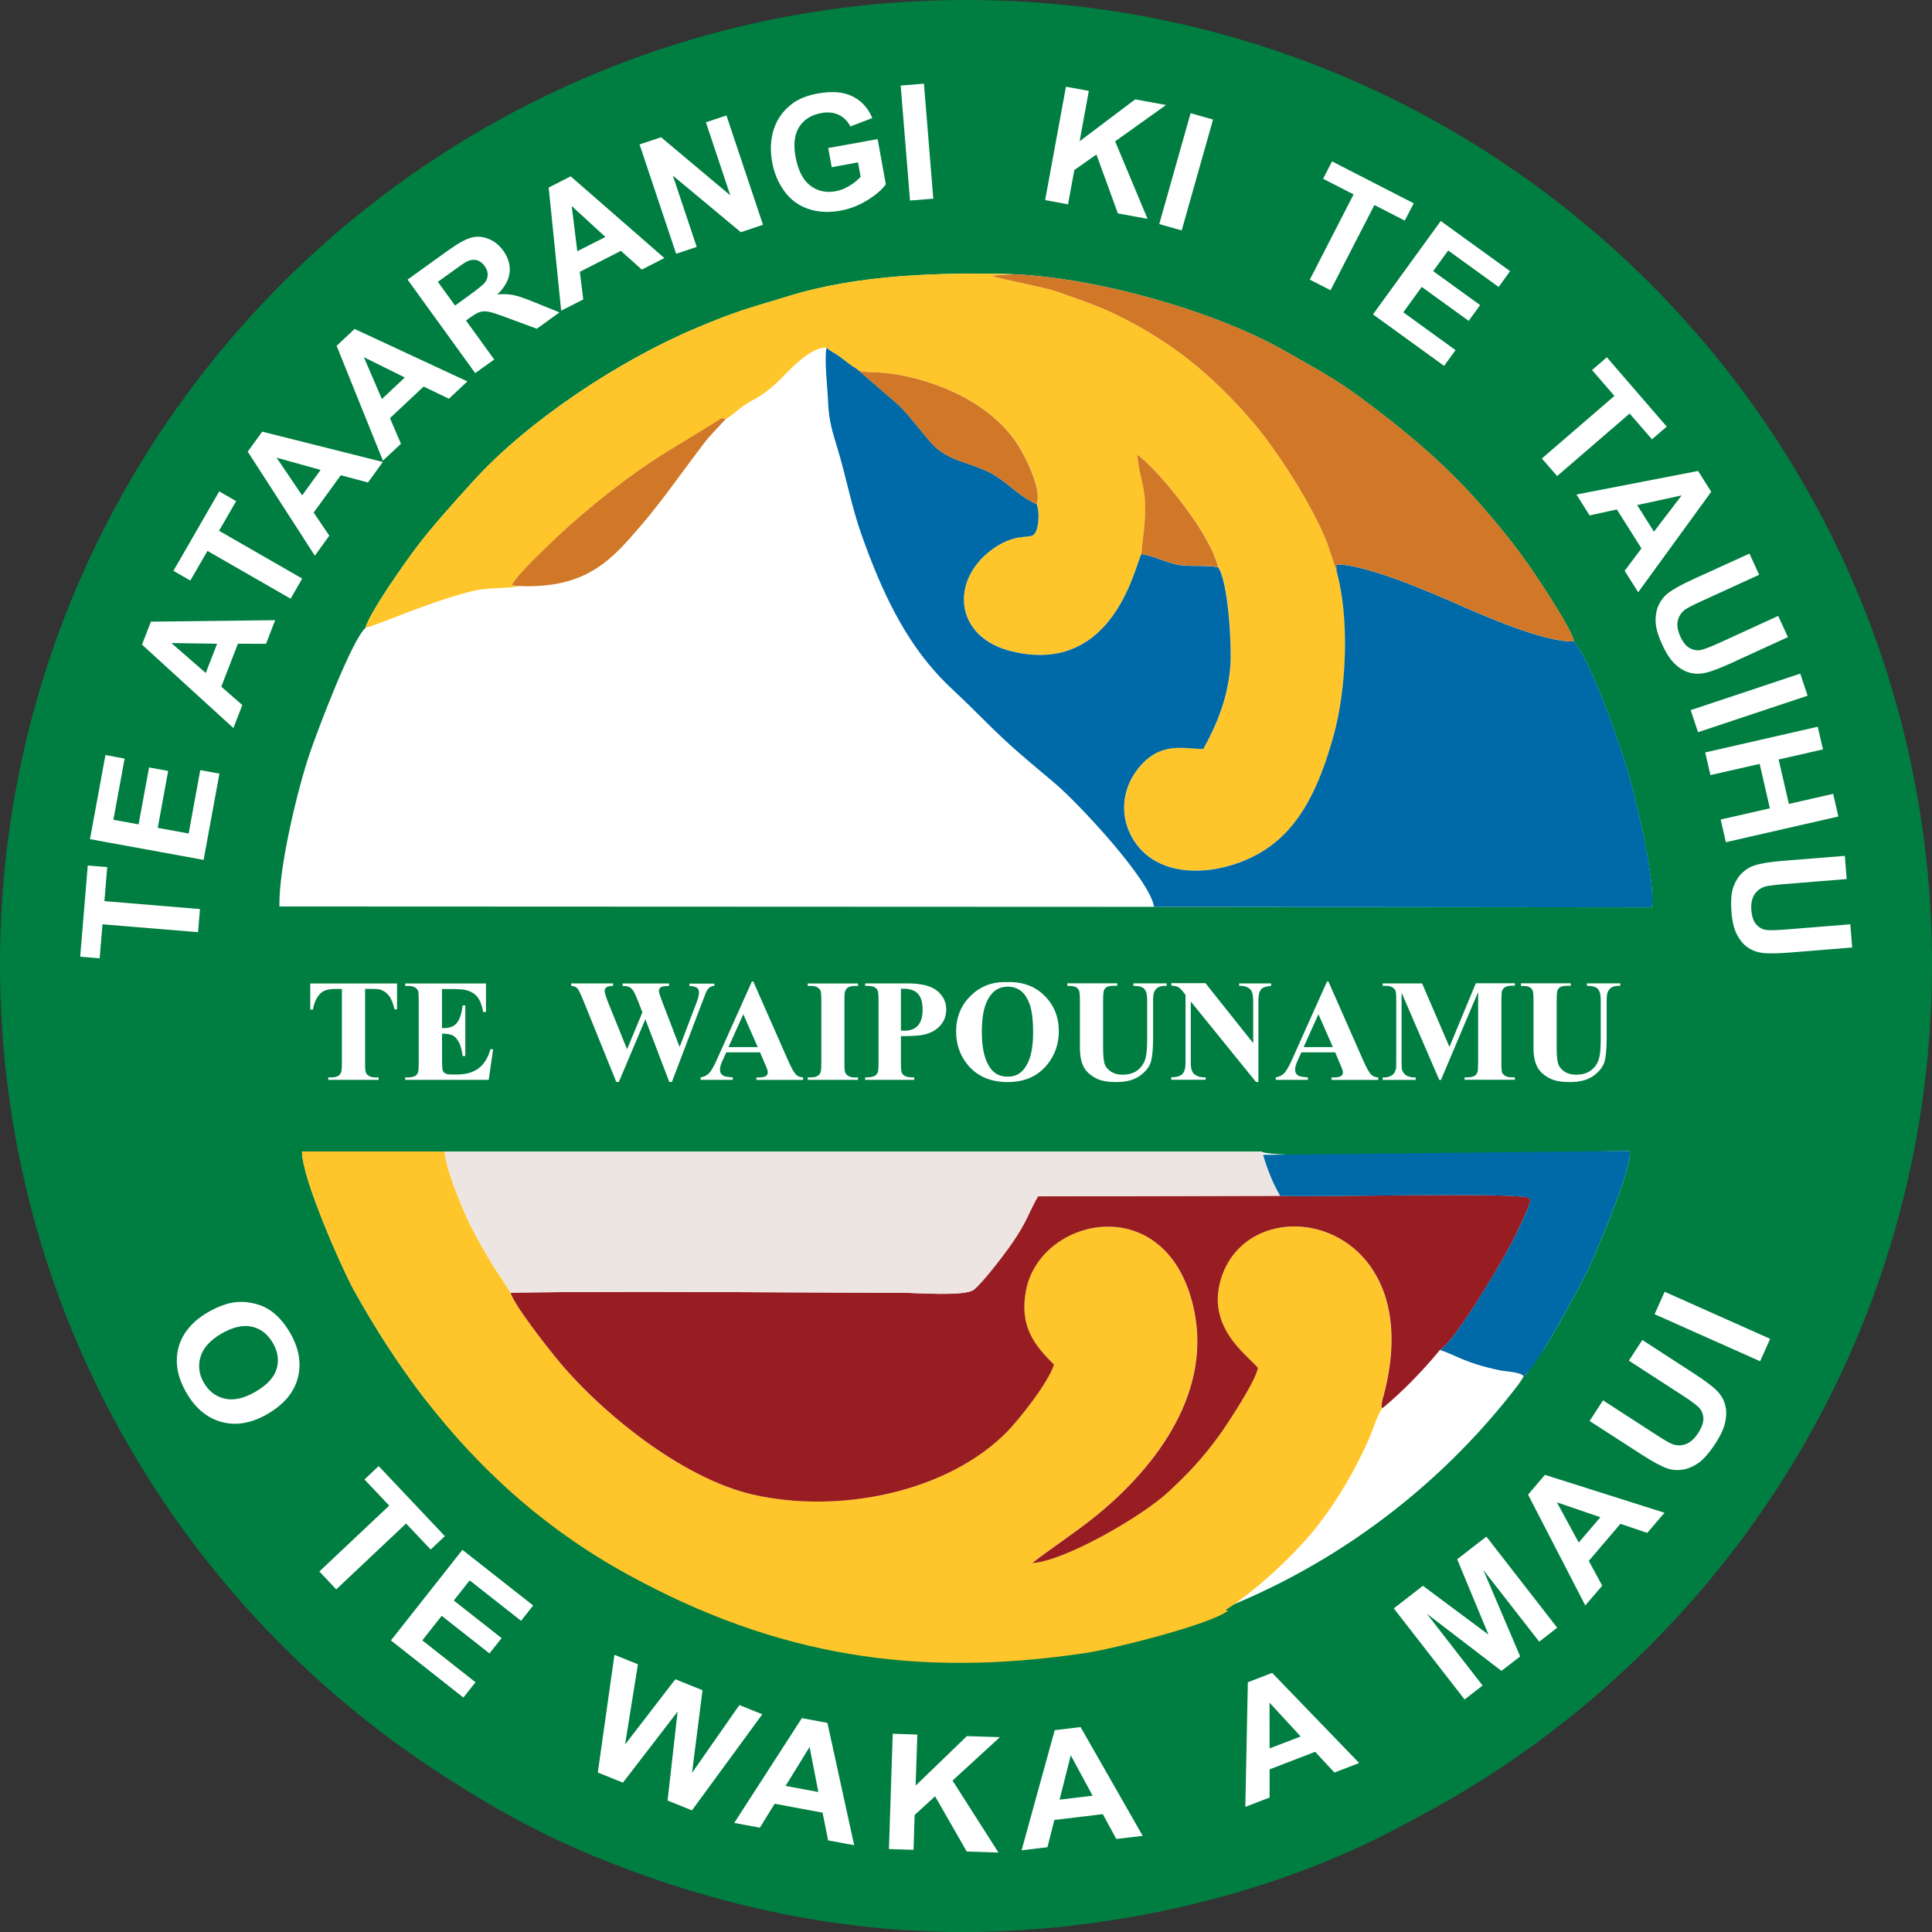 <?xml version="1.0" encoding="utf-8"?>
<!-- Generator: Adobe Illustrator 27.9.2, SVG Export Plug-In . SVG Version: 6.00 Build 0)  -->
<svg version="1.1" id="Layer_1" xmlns="http://www.w3.org/2000/svg" xmlns:xlink="http://www.w3.org/1999/xlink" x="0px" y="0px"
	 viewBox="0 0 260 260" style="enable-background:new 0 0 260 260;" xml:space="preserve">
<rect x="0" y="0" width="260" height="260" fill="#333333" stroke="none"/>
<style type="text/css">
	
		.st0{clip-path:url(#SVGID_00000067193805579013103500000000648911983486106269_);fill-rule:evenodd;clip-rule:evenodd;fill:#FFFFFF;}
	
		.st1{clip-path:url(#SVGID_00000067193805579013103500000000648911983486106269_);fill-rule:evenodd;clip-rule:evenodd;fill:#007E41;}
	
		.st2{clip-path:url(#SVGID_00000067193805579013103500000000648911983486106269_);fill-rule:evenodd;clip-rule:evenodd;fill:#FFC62B;}
	
		.st3{clip-path:url(#SVGID_00000067193805579013103500000000648911983486106269_);fill-rule:evenodd;clip-rule:evenodd;fill:#0069A7;}
	
		.st4{clip-path:url(#SVGID_00000067193805579013103500000000648911983486106269_);fill-rule:evenodd;clip-rule:evenodd;fill:#981D22;}
	
		.st5{clip-path:url(#SVGID_00000067193805579013103500000000648911983486106269_);fill-rule:evenodd;clip-rule:evenodd;fill:#EDE5E1;}
	
		.st6{clip-path:url(#SVGID_00000067193805579013103500000000648911983486106269_);fill-rule:evenodd;clip-rule:evenodd;fill:#D07728;}
	.st7{clip-path:url(#SVGID_00000067193805579013103500000000648911983486106269_);fill:#FFFFFF;}
</style>
<g>
	<defs>
		<rect id="SVGID_1_" width="260" height="260"/>
	</defs>
	<clipPath id="SVGID_00000170245095063751088090000002178742377933303218_">
		<use xlink:href="#SVGID_1_"  style="overflow:visible;"/>
	</clipPath>
	
		<path style="clip-path:url(#SVGID_00000170245095063751088090000002178742377933303218_);fill-rule:evenodd;clip-rule:evenodd;fill:#FFFFFF;" d="
		M257.65,129.8c0,70.39-57.15,127.45-127.65,127.45c-70.5,0-127.65-57.06-127.65-127.45S59.5,2.35,130,2.35
		C200.5,2.35,257.65,59.41,257.65,129.8"/>
	
		<path style="clip-path:url(#SVGID_00000170245095063751088090000002178742377933303218_);fill-rule:evenodd;clip-rule:evenodd;fill:#007E41;" d="
		M49.21,84.47c0.42-1.89,5.29-8.75,6.66-10.58c2.27-3.03,5.08-6.11,7.77-9.09c7.44-8.22,19.79-16.34,30.12-20.68
		c5.72-2.4,6.85-2.57,12.5-4.31c9.11-2.79,19.8-3.19,30.17-2.9c11.25,0.48,27.22,5.01,36.56,10.37c3.32,1.9,6.44,3.55,9.62,5.88
		c6.2,4.54,11.81,9.24,16.55,14.65c2.31,2.64,4.74,5.57,6.94,8.78c0.87,1.28,5.56,8.28,5.71,9.72c2.26,2.83,5.55,12.12,6.89,16.27
		c1.09,3.4,4.2,15.92,3.57,19.53l-66.98-0.07l-117.69-0.05c-0.09-5.39,2.49-15.9,4.06-20.54C42.72,98.35,47.31,86.14,49.21,84.47
		 M130,0c71.8,0,130,58.11,130,129.8c0,49.82-28.12,93.08-69.37,114.84c-1.16,0.63-2.34,1.26-3.54,1.88
		c-14.19,7.35-32.2,12.3-51.01,13.31c-20.28,1.09-38.81-3.07-54.96-9.55c-7.18-2.88-13.85-6.42-20.01-10.4
		C24.41,216.94,0,176.22,0,129.8C0,58.11,58.2,0,130,0 M205.04,185.23c-0.15,0.28-0.4,0.67-0.72,1.12
		c-17.07,22.34-44.01,36.75-74.32,36.75c-29.51,0-55.83-13.67-72.95-35.01c-3.49-4.55-6.62-9.42-9.46-14.54
		c-1.52-2.74-7-15.09-6.93-18.57l19.2,0l109.92-0.01c0.7,1.2,44.59-0.03,49.53-0.09c0.55,2-4.93,14.64-5.82,16.42
		c-0.87,1.74-3.32,6.36-5.46,9.85c-0.83,1.25-1.69,2.48-2.57,3.69C205.3,185,205.17,185.13,205.04,185.23"/>
	
		<path style="clip-path:url(#SVGID_00000170245095063751088090000002178742377933303218_);fill-rule:evenodd;clip-rule:evenodd;fill:#FFC62B;" d="
		M165.26,216.76l-0.32-0.11c1.04-0.61,2.7-1.9,3.57-2.59c3.08-2.44,6.83-6.13,9.02-9.01c2.58-3.38,4.81-7.15,6.68-11.36
		c0.53-1.2,1.11-3.21,1.8-4.17c-0.07-0.11-0.22-0.01-0.06-0.87c0.07-0.4,0.14-0.54,0.24-0.92c6.24-23.62-17.24-28.36-21.71-16.21
		c-2.54,6.93,3.37,10.83,4.77,12.56c-0.22,1.69-4.22,7.76-5.25,9.17c-2.34,3.19-4,4.91-6.7,7.45c-3.57,3.36-14.14,9.44-18.42,9.65
		c2.72-2.09,5.48-3.89,8.05-5.92c7.85-6.2,16.17-16.36,13.76-28.04c-3.4-16.44-20.6-12.77-22.61-2.85
		c-0.98,4.84,1.05,7.45,3.74,10.08c-0.75,2.47-4.77,7.46-6.21,8.94c-7.97,8.23-22.7,11.24-34.37,8.55
		c-9.53-2.19-20.51-11.08-26.46-18.42c-1.15-1.41-5.64-7.08-6.09-8.74c-0.78-1.38-1.85-2.75-2.76-4.32
		c-0.86-1.49-1.7-2.92-2.45-4.38c-0.98-1.9-3.46-7.72-3.64-10.29l-19.2,0c-0.07,3.49,5.41,15.83,6.93,18.57
		c8.78,15.83,20.31,29.25,36.85,38.33c20.05,11.01,38.88,13.99,61.62,10.6C149.61,221.95,162.93,218.62,165.26,216.76"/>
	
		<path style="clip-path:url(#SVGID_00000170245095063751088090000002178742377933303218_);fill-rule:evenodd;clip-rule:evenodd;fill:#FFC62B;" d="
		M49.21,84.47c1.51-0.28,8.87-3.63,14.64-4.99c1.85-0.43,5.01-0.28,5.97-0.61l-0.92-0.09c0.44-1.2,5.13-5.59,6.17-6.58
		c3.95-3.75,9.89-8.45,14.62-11.34l6.94-4.25c0.38-0.23,0.26-0.35,0.95-0.28c0.02,0,0.09,0.02,0.13,0.04c1-0.54,1.9-1.61,3.34-2.38
		c1.47-0.78,2.3-1.41,3.35-2.35c1.21-1.08,4.45-5.04,6.84-4.84c0.4,0.39,1.39,0.89,1.92,1.31c0.8,0.62,1.33,1.1,2.16,1.55
		c0.67,0.61,2.24,0.29,4.54,0.61c6.45,0.9,13.69,4.14,17.2,9.69c0.89,1.4,3.24,5.91,2.46,7.88c0.42,1,0.33,3.61-0.45,4.15
		c-0.73,0.51-2.59-0.27-5.68,2.05c-5.58,4.18-4.9,11.75,2.79,13.61c13.99,3.39,16.72-12.22,17.45-13.09
		c0.15-2.31,0.58-4.14,0.48-6.99c-0.09-2.41-0.97-4.4-1.02-6.38c3.08,2.32,9.86,10.75,10.85,15.13c1.36,1.87,1.86,10.44,1.66,13.23
		c-0.32,4.43-1.89,8.06-3.63,11.22c-2.38,0.08-5.8-1.22-8.86,2.74c-2.14,2.77-2.48,6.52-0.48,9.62c3.7,5.76,12.53,4.6,17.76,1.14
		c4.8-3.18,7.26-8.68,9.1-15.28c1.75-6.27,2.16-15.82,0.41-22.11l-1.32-3.9c-2.14-5.28-6.74-12.47-10.32-16.59
		c-5.34-6.13-10.74-10.55-18.35-14.21c-2.35-1.13-5.2-2.06-7.72-2.97c-1.54-0.55-8.22-1.79-8.78-2.12l3.04-0.19
		c-10.37-0.29-21.06,0.11-30.17,2.9c-5.66,1.73-6.78,1.9-12.5,4.31C83.44,48.46,71.08,56.58,63.64,64.8
		c-2.7,2.98-5.5,6.06-7.77,9.09C54.5,75.72,49.63,82.58,49.21,84.47"/>
	
		<path style="clip-path:url(#SVGID_00000170245095063751088090000002178742377933303218_);fill-rule:evenodd;clip-rule:evenodd;fill:#0069A7;" d="
		M155.3,122.04l66.98,0.07c0.63-3.61-2.47-16.13-3.57-19.53c-1.33-4.14-4.62-13.44-6.89-16.27c-3.96,0.21-12.72-3.7-15.96-5.13
		c-3.04-1.34-12.45-5.41-16.05-5.19l0.07,0.9c1.75,6.29,1.34,15.84-0.41,22.11c-1.84,6.6-4.3,12.09-9.1,15.28
		c-5.23,3.47-14.06,4.62-17.76-1.14c-2-3.11-1.67-6.85,0.48-9.62c3.06-3.96,6.48-2.65,8.86-2.74c1.74-3.17,3.31-6.79,3.63-11.22
		c0.2-2.79-0.3-11.36-1.66-13.23c-1.87-0.34-4.13,0.01-5.78-0.4c-1.28-0.32-3.55-1.31-4.52-1.36c-0.73,0.87-3.47,16.48-17.45,13.09
		c-7.69-1.86-8.36-9.43-2.79-13.62c3.09-2.31,4.95-1.54,5.68-2.05c0.78-0.54,0.87-3.15,0.45-4.15c-2.32-0.94-4.16-3.21-6.47-4.33
		c-2.67-1.28-4.99-1.43-7.13-3.31c-1.12-0.99-3.3-4.09-5-5.72l-5.6-4.83c-0.82-0.46-1.35-0.93-2.16-1.55
		c-0.53-0.41-1.52-0.91-1.92-1.31c-0.32,1.68,0.13,5.28,0.21,7.28c0.1,2.53,0.56,3.96,1.24,6.18c1.14,3.76,1.95,8.02,3.23,11.62
		c2.78,7.86,5.84,14.2,10.64,19.29c1.24,1.32,2.53,2.43,3.82,3.71c5.39,5.36,5.65,5.54,11.69,10.63
		C145.11,108.09,154.81,118.44,155.3,122.04"/>
	
		<path style="clip-path:url(#SVGID_00000170245095063751088090000002178742377933303218_);fill-rule:evenodd;clip-rule:evenodd;fill:#981D22;" d="
		M68.71,173.96c0.45,1.66,4.94,7.33,6.09,8.74c5.95,7.33,16.94,16.22,26.46,18.42c11.67,2.69,26.4-0.32,34.37-8.55
		c1.44-1.48,5.46-6.47,6.21-8.94c-2.69-2.64-4.72-5.24-3.74-10.09c2.01-9.92,19.21-13.59,22.61,2.85
		c2.41,11.68-5.9,21.84-13.76,28.04c-2.57,2.03-5.33,3.83-8.05,5.92c4.28-0.21,14.85-6.29,18.42-9.65c2.7-2.54,4.35-4.26,6.7-7.45
		c1.03-1.4,5.04-7.48,5.26-9.17c-1.4-1.73-7.32-5.63-4.77-12.56c4.47-12.16,27.94-7.41,21.71,16.21c-0.1,0.39-0.17,0.53-0.24,0.92
		c-0.15,0.86-0.01,0.76,0.06,0.87c2.76-2.28,5.57-5.2,7.74-7.85c1.94-1.05,8.18-11.49,9.89-14.84c0.28-0.55,2.23-4.55,2.26-5.2
		l-0.05-0.34c-0.02-0.94-29.41-0.13-33.59-0.37L139.71,161c-0.45,0.62-1.43,2.83-1.85,3.61c-0.6,1.12-1.32,2.22-2.03,3.22
		c-1,1.4-3.54,4.71-4.75,5.72c-1.16,0.97-7.85,0.42-9.98,0.42C103.74,173.96,85.94,173.72,68.71,173.96"/>
	
		<path style="clip-path:url(#SVGID_00000170245095063751088090000002178742377933303218_);fill-rule:evenodd;clip-rule:evenodd;fill:#EDE5E1;" d="
		M68.71,173.96c17.23-0.24,35.03,0,52.38,0c2.13,0,8.82,0.54,9.98-0.42c1.21-1.01,3.75-4.32,4.75-5.72c0.71-1,1.43-2.1,2.03-3.22
		c0.42-0.78,1.41-2.99,1.85-3.61l32.57-0.06c-1-1.75-1.64-3.3-2.3-5.52c-0.14-0.42,0-0.11-0.2-0.45l-109.92,0.01
		c0.18,2.57,2.66,8.39,3.64,10.29c0.76,1.46,1.59,2.89,2.45,4.38C66.86,171.21,67.93,172.58,68.71,173.96"/>
	
		<path style="clip-path:url(#SVGID_00000170245095063751088090000002178742377933303218_);fill-rule:evenodd;clip-rule:evenodd;fill:#D07728;" d="
		M179.89,76.89l-0.07-0.9c3.59-0.22,13.01,3.85,16.05,5.19c3.24,1.43,12,5.34,15.96,5.13c-0.15-1.44-4.84-8.44-5.71-9.72
		c-2.2-3.22-4.63-6.14-6.94-8.78c-4.74-5.41-10.34-10.11-16.55-14.65c-3.18-2.33-6.3-3.97-9.62-5.88
		c-9.34-5.36-25.32-9.89-36.56-10.37l-3.04,0.19c0.57,0.32,7.25,1.57,8.78,2.12c2.52,0.9,5.37,1.84,7.72,2.97
		c7.61,3.66,13.01,8.08,18.35,14.21c3.58,4.11,8.18,11.31,10.32,16.59L179.89,76.89z"/>
	
		<path style="clip-path:url(#SVGID_00000170245095063751088090000002178742377933303218_);fill-rule:evenodd;clip-rule:evenodd;fill:#0069A7;" d="
		M169.98,155.41c0.66,2.22,1.3,3.77,2.3,5.52c4.18,0.24,33.57-0.57,33.59,0.37l0.05,0.34c-0.03,0.66-1.98,4.65-2.26,5.2
		c-1.72,3.34-7.95,13.78-9.89,14.84c1.92,0.54,3.19,1.74,8.28,2.77c0.55,0.11,2.75,0.21,3,0.78c1.91-1.53,7.08-11.22,8.44-13.93
		c0.89-1.78,6.37-14.41,5.82-16.42L169.98,155.41z"/>
	
		<path style="clip-path:url(#SVGID_00000170245095063751088090000002178742377933303218_);fill-rule:evenodd;clip-rule:evenodd;fill:#D07728;" d="
		M69.81,78.86c9.35,0.43,12.73-3.81,16.68-8.41c2.47-2.87,5.63-7.37,8.2-10.73c1.06-1.39,1.86-2.06,2.99-3.36
		c-0.04-0.02-0.1-0.04-0.12-0.04c-0.69-0.07-0.57,0.05-0.95,0.28l-6.94,4.25C84.94,63.74,79,68.45,75.05,72.19
		c-1.04,0.98-5.73,5.38-6.17,6.58L69.81,78.86z"/>
	
		<path style="clip-path:url(#SVGID_00000170245095063751088090000002178742377933303218_);fill-rule:evenodd;clip-rule:evenodd;fill:#D07728;" d="
		M139.5,67.84c0.78-1.97-1.58-6.48-2.46-7.88c-3.51-5.55-10.75-8.79-17.2-9.69c-2.3-0.32-3.88,0-4.54-0.61l5.6,4.83
		c1.7,1.62,3.88,4.73,5,5.72c2.13,1.88,4.46,2.02,7.13,3.31C135.35,64.63,137.19,66.9,139.5,67.84"/>
	
		<path style="clip-path:url(#SVGID_00000170245095063751088090000002178742377933303218_);fill-rule:evenodd;clip-rule:evenodd;fill:#D07728;" d="
		M153.62,74.56c0.97,0.05,3.24,1.04,4.52,1.36c1.66,0.41,3.91,0.05,5.78,0.4c-0.99-4.39-7.76-12.81-10.85-15.13
		c0.05,1.98,0.93,3.97,1.02,6.38C154.2,70.42,153.77,72.25,153.62,74.56"/>
	<polygon style="clip-path:url(#SVGID_00000170245095063751088090000002178742377933303218_);fill:#FFFFFF;" points="26.65,125.45 
		13.79,124.39 13.41,128.97 10.79,128.75 11.81,116.48 14.43,116.69 14.05,121.27 26.91,122.34 	"/>
	<polygon style="clip-path:url(#SVGID_00000170245095063751088090000002178742377933303218_);fill:#FFFFFF;" points="27.4,115.72 
		12.11,112.93 14.19,101.61 16.77,102.09 15.26,110.32 18.65,110.94 20.06,103.28 22.63,103.75 21.23,111.41 25.39,112.17 
		26.95,103.64 29.53,104.11 	"/>
	<path style="clip-path:url(#SVGID_00000170245095063751088090000002178742377933303218_);fill:#FFFFFF;" d="M29.22,86.63
		l-6.15-0.09l4.62,4.03L29.22,86.63z M37.03,83.46l-1.23,3.18l-3.78-0.01l-2.24,5.78l2.83,2.47l-1.2,3.1l-12.3-11.23l1.2-3.09
		L37.03,83.46z"/>
	<polygon style="clip-path:url(#SVGID_00000170245095063751088090000002178742377933303218_);fill:#FFFFFF;" points="39.11,80.57 
		27.92,74.14 25.61,78.13 23.34,76.82 29.5,66.13 31.78,67.44 29.48,71.43 40.67,77.86 	"/>
	<path style="clip-path:url(#SVGID_00000170245095063751088090000002178742377933303218_);fill:#FFFFFF;" d="M43.15,63.24
		l-5.93-1.65l3.44,5.08L43.15,63.24z M51.52,62.17l-2,2.76l-3.66-0.97l-3.65,5.02l2.11,3.11l-1.95,2.69l-9.03-14l1.95-2.69
		L51.52,62.17z"/>
	<path style="clip-path:url(#SVGID_00000170245095063751088090000002178742377933303218_);fill:#FFFFFF;" d="M54.48,50.8l-5.51-2.73
		l2.42,5.63L54.48,50.8z M62.9,51.33l-2.49,2.33l-3.4-1.64l-4.53,4.25l1.48,3.45l-2.43,2.27l-6.23-15.45l2.42-2.27L62.9,51.33z"/>
	<path style="clip-path:url(#SVGID_00000170245095063751088090000002178742377933303218_);fill:#FFFFFF;" d="M61.24,41.12l1.88-1.36
		c1.22-0.88,1.95-1.48,2.18-1.8c0.23-0.32,0.34-0.67,0.33-1.05c-0.01-0.38-0.15-0.75-0.43-1.13c-0.31-0.42-0.67-0.68-1.08-0.78
		c-0.42-0.09-0.85-0.03-1.32,0.2c-0.23,0.12-0.86,0.55-1.89,1.3l-1.99,1.43L61.24,41.12z M63.95,50.21l-9.1-12.58l5.36-3.86
		c1.35-0.97,2.41-1.57,3.18-1.78c0.78-0.22,1.55-0.16,2.34,0.15c0.78,0.31,1.45,0.84,1.99,1.59c0.68,0.94,0.97,1.92,0.86,2.94
		c-0.11,1.02-0.66,2-1.65,2.96c0.78-0.08,1.49-0.05,2.12,0.07c0.64,0.12,1.61,0.46,2.93,1l3.31,1.34l-3.04,2.2l-3.82-1.41
		c-1.36-0.51-2.25-0.8-2.68-0.88c-0.42-0.08-0.8-0.07-1.14,0.03c-0.34,0.1-0.8,0.36-1.38,0.78l-0.52,0.37l3.8,5.25L63.95,50.21z"/>
	<path style="clip-path:url(#SVGID_00000170245095063751088090000002178742377933303218_);fill:#FFFFFF;" d="M81.47,31.89
		l-4.53-4.16l0.75,6.08L81.47,31.89z M89.41,34.73l-3.04,1.55l-2.81-2.52l-5.53,2.82l0.46,3.72l-2.97,1.51l-1.68-16.57l2.96-1.51
		L89.41,34.73z"/>
	<polygon style="clip-path:url(#SVGID_00000170245095063751088090000002178742377933303218_);fill:#FFFFFF;" points="90.99,34.15 
		86.07,19.44 88.96,18.47 98.28,26.29 95,16.46 97.76,15.54 102.68,30.25 99.7,31.25 90.55,23.63 93.76,33.23 	"/>
	<path style="clip-path:url(#SVGID_00000170245095063751088090000002178742377933303218_);fill:#FFFFFF;" d="M111.93,22.5
		l-0.47-2.58l6.65-1.2l1.1,6.08c-0.53,0.74-1.37,1.46-2.51,2.16c-1.14,0.7-2.34,1.16-3.6,1.39c-1.6,0.29-3.05,0.2-4.36-0.25
		c-1.31-0.45-2.38-1.25-3.2-2.39c-0.82-1.14-1.37-2.44-1.63-3.91c-0.29-1.59-0.21-3.06,0.23-4.42c0.44-1.36,1.25-2.48,2.41-3.38
		c0.89-0.68,2.06-1.16,3.52-1.42c1.9-0.34,3.45-0.22,4.66,0.39c1.21,0.6,2.1,1.57,2.66,2.92l-2.96,1.13
		c-0.35-0.71-0.86-1.23-1.54-1.56c-0.67-0.32-1.45-0.41-2.34-0.25c-1.35,0.24-2.35,0.86-2.99,1.86c-0.64,1-0.81,2.34-0.5,4.02
		c0.33,1.81,0.98,3.1,1.95,3.86c0.97,0.76,2.11,1.02,3.42,0.79c0.65-0.12,1.27-0.36,1.88-0.73c0.61-0.37,1.11-0.78,1.51-1.22
		l-0.35-1.94L111.93,22.5z"/>
	
		<rect x="121.8" y="11.33" transform="matrix(0.997 -0.081 0.081 0.997 -1.143 10.084)" style="clip-path:url(#SVGID_00000170245095063751088090000002178742377933303218_);fill:#FFFFFF;" width="3.14" height="15.52"/>
	<polygon style="clip-path:url(#SVGID_00000170245095063751088090000002178742377933303218_);fill:#FFFFFF;" points="140.65,26.93 
		143.45,11.67 146.53,12.23 145.29,19.01 152.77,13.37 156.92,14.13 150.07,19.02 154.43,29.45 150.44,28.72 147.55,20.79 
		144.58,22.88 143.73,27.5 	"/>
	
		<rect x="151.8" y="21.47" transform="matrix(0.272 -0.962 0.962 0.272 94.062 170.347)" style="clip-path:url(#SVGID_00000170245095063751088090000002178742377933303218_);fill:#FFFFFF;" width="15.51" height="3.14"/>
	<polygon style="clip-path:url(#SVGID_00000170245095063751088090000002178742377933303218_);fill:#FFFFFF;" points="176.27,37.63 
		182.16,26.16 178.06,24.06 179.26,21.72 190.25,27.36 189.05,29.69 184.96,27.59 179.06,39.06 	"/>
	<polygon style="clip-path:url(#SVGID_00000170245095063751088090000002178742377933303218_);fill:#FFFFFF;" points="184.77,42.31 
		193.89,29.74 203.22,36.49 201.68,38.62 194.89,33.71 192.87,36.49 199.19,41.06 197.65,43.18 191.33,38.61 188.85,42.03 
		195.88,47.12 194.34,49.24 	"/>
	<polygon style="clip-path:url(#SVGID_00000170245095063751088090000002178742377933303218_);fill:#FFFFFF;" points="207.5,61.7 
		217.26,53.28 214.25,49.8 216.24,48.08 224.3,57.41 222.31,59.12 219.31,55.65 209.55,64.07 	"/>
	<path style="clip-path:url(#SVGID_00000170245095063751088090000002178742377933303218_);fill:#FFFFFF;" d="M222.58,71.55
		l3.73-4.88l-5.99,1.3L222.58,71.55z M220.46,79.7l-1.82-2.88l2.26-3.02l-3.31-5.24l-3.67,0.8l-1.77-2.81l16.37-3.17l1.77,2.8
		L220.46,79.7z"/>
	<path style="clip-path:url(#SVGID_00000170245095063751088090000002178742377933303218_);fill:#FFFFFF;" d="M235.43,74.5l1.31,2.85
		l-7.65,3.5c-1.21,0.55-1.98,0.95-2.31,1.18c-0.52,0.39-0.85,0.89-0.99,1.51c-0.14,0.62-0.02,1.33,0.34,2.12
		c0.37,0.81,0.82,1.34,1.34,1.6c0.52,0.26,1.04,0.32,1.56,0.18c0.52-0.14,1.34-0.46,2.45-0.97l7.82-3.58l1.31,2.85l-7.42,3.4
		c-1.69,0.78-2.93,1.25-3.7,1.41c-0.77,0.17-1.49,0.15-2.16-0.04c-0.67-0.2-1.31-0.57-1.91-1.14c-0.6-0.56-1.16-1.4-1.68-2.52
		c-0.62-1.35-0.93-2.44-0.94-3.28c-0.01-0.84,0.14-1.58,0.45-2.21c0.31-0.63,0.71-1.14,1.2-1.51c0.72-0.56,1.87-1.2,3.46-1.92
		L235.43,74.5z"/>
	
		<rect x="227.57" y="92.94" transform="matrix(0.949 -0.316 0.316 0.949 -17.809 79.277)" style="clip-path:url(#SVGID_00000170245095063751088090000002178742377933303218_);fill:#FFFFFF;" width="15.54" height="3.13"/>
	<polygon style="clip-path:url(#SVGID_00000170245095063751088090000002178742377933303218_);fill:#FFFFFF;" points="229.48,101.26 
		244.62,97.8 245.33,100.85 239.36,102.21 240.74,108.19 246.7,106.83 247.4,109.88 232.26,113.34 231.56,110.29 238.18,108.78 
		236.81,102.8 230.18,104.31 	"/>
	<path style="clip-path:url(#SVGID_00000170245095063751088090000002178742377933303218_);fill:#FFFFFF;" d="M248.27,115.18
		l0.25,3.12l-8.39,0.68c-1.33,0.11-2.19,0.22-2.58,0.33c-0.62,0.18-1.11,0.55-1.45,1.08c-0.34,0.54-0.48,1.24-0.41,2.11
		c0.07,0.89,0.31,1.54,0.71,1.96c0.4,0.42,0.87,0.66,1.4,0.7c0.54,0.05,1.42,0.02,2.64-0.08l8.57-0.69l0.25,3.12l-8.14,0.66
		c-1.86,0.15-3.18,0.17-3.96,0.07c-0.78-0.11-1.45-0.37-2.02-0.78c-0.56-0.41-1.03-0.98-1.41-1.72c-0.37-0.74-0.61-1.71-0.71-2.94
		c-0.12-1.48-0.04-2.61,0.24-3.4c0.28-0.79,0.67-1.43,1.19-1.92c0.51-0.49,1.06-0.83,1.64-1.01c0.87-0.28,2.17-0.49,3.9-0.63
		L248.27,115.18z"/>
	<path style="clip-path:url(#SVGID_00000170245095063751088090000002178742377933303218_);fill:#FFFFFF;" d="M236.87,183.19
		l-14.2-6.33l1.35-3.02l14.2,6.33L236.87,183.19z M213.92,191.23l1.81-2.78l7.07,4.58c1.12,0.73,1.87,1.16,2.25,1.31
		c0.61,0.23,1.22,0.23,1.83,0c0.61-0.23,1.17-0.73,1.66-1.5c0.51-0.78,0.73-1.46,0.69-2.05c-0.05-0.59-0.27-1.07-0.66-1.44
		c-0.39-0.37-1.1-0.89-2.14-1.56l-7.22-4.68l1.81-2.78l6.86,4.45c1.57,1.02,2.63,1.81,3.18,2.38c0.55,0.57,0.92,1.2,1.1,1.89
		c0.19,0.69,0.19,1.45,0.02,2.29c-0.17,0.84-0.61,1.81-1.31,2.89c-0.85,1.3-1.63,2.2-2.36,2.69c-0.73,0.49-1.45,0.78-2.16,0.87
		c-0.72,0.09-1.36,0.04-1.95-0.17c-0.87-0.3-2.03-0.93-3.49-1.88L213.92,191.23z M215.37,204.18l-5.85-2l2.94,5.41L215.37,204.18z
		 M224,203.58l-2.32,2.71l-3.61-1.22l-4.26,4.99l1.81,3.33l-2.28,2.66l-7.7-14.91l2.27-2.66L224,203.58z M197.1,228.71l-9.53-12.26
		l3.92-3.04l8.82,6.57l-4.21-10.14l3.93-3.05l9.53,12.26l-2.42,1.88l-7.52-9.65l4.96,11.63l-2.52,1.95l-10.04-7.69l7.5,9.66
		L197.1,228.71z M175.04,233.69l-4.19-4.55l0.01,6.15L175.04,233.69z M182.91,237.26l-3.33,1.28l-2.59-2.79l-6.13,2.36l0,3.79
		l-3.27,1.26l0.34-16.77l3.27-1.26L182.91,237.26z M147.04,241.66l-2.94-5.44l-1.51,5.97L147.04,241.66z M153.78,247.06l-3.55,0.42
		l-1.82-3.34l-6.52,0.78l-0.93,3.67l-3.48,0.42l4.46-16.17l3.48-0.42L153.78,247.06z M119.63,248.84l0.51-15.52l3.31,0.11
		l-0.23,6.87l6.9-6.66l4.44,0.14l-6.37,5.84l6.18,9.69l-4.27-0.14l-4.26-7.43l-2.75,2.51l-0.15,4.69L119.63,248.84z M110.13,241.16
		l-1.18-6.06l-3.23,5.24L110.13,241.16z M114.95,248.32l-3.51-0.65l-0.74-3.73l-6.45-1.2l-1.99,3.22l-3.45-0.64l9.1-14.1l3.44,0.64
		L114.95,248.32z M80.45,238.54l2.24-15.84l3.16,1.27l-1.73,10.8l6.76-8.78l3.66,1.47l-1.41,11.13l6.37-9.13l3.09,1.24l-9.47,12.93
		l-3.28-1.32l1.35-11.97l-7.36,9.56L80.45,238.54z M52.61,220.76l9.62-12.19l9.52,7.49l-1.63,2.06l-6.91-5.44l-2.14,2.71l6.43,5.06
		l-1.63,2.06l-6.43-5.06l-2.61,3.3l7.16,5.64l-1.63,2.06L52.61,220.76z M42.98,211.48l9.4-8.86l-3.33-3.52l1.91-1.8l8.91,9.43
		l-1.91,1.8l-3.31-3.5l-9.4,8.86L42.98,211.48z M29.79,179.48c-1.52,0.89-2.46,1.93-2.81,3.13c-0.35,1.2-0.2,2.37,0.47,3.5
		c0.67,1.14,1.6,1.84,2.81,2.12c1.21,0.27,2.59-0.04,4.15-0.95c1.54-0.9,2.48-1.92,2.82-3.08c0.34-1.15,0.17-2.32-0.52-3.49
		c-0.69-1.18-1.63-1.9-2.81-2.17C32.71,178.27,31.34,178.58,29.79,179.48 M27.98,176.6c1.37-0.8,2.65-1.25,3.83-1.37
		c0.87-0.08,1.74,0,2.61,0.24c0.87,0.24,1.63,0.61,2.28,1.12c0.87,0.67,1.64,1.59,2.31,2.73c1.22,2.08,1.58,4.1,1.08,6.07
		c-0.5,1.97-1.85,3.59-4.04,4.87c-2.17,1.27-4.23,1.64-6.19,1.11c-1.95-0.52-3.54-1.82-4.75-3.9c-1.23-2.1-1.6-4.13-1.1-6.08
		C24.52,179.45,25.84,177.85,27.98,176.6"/>
	<path style="clip-path:url(#SVGID_00000170245095063751088090000002178742377933303218_);fill:#FFFFFF;" d="M53.43,132.33v3.51
		H53.1c-0.21-0.81-0.43-1.39-0.68-1.74c-0.25-0.36-0.59-0.64-1.03-0.85c-0.24-0.11-0.67-0.17-1.28-0.17h-0.98v10.03
		c0,0.67,0.04,1.09,0.11,1.25c0.07,0.17,0.22,0.31,0.42,0.44c0.21,0.13,0.5,0.19,0.87,0.19h0.42v0.33h-6.77v-0.33h0.43
		c0.37,0,0.67-0.07,0.9-0.2c0.16-0.09,0.29-0.24,0.39-0.46c0.07-0.15,0.11-0.56,0.11-1.21v-10.03h-0.94c-0.87,0-1.5,0.19-1.9,0.56
		c-0.55,0.52-0.9,1.25-1.05,2.21h-0.37v-3.51H53.43z"/>
	<path style="clip-path:url(#SVGID_00000170245095063751088090000002178742377933303218_);fill:#FFFFFF;" d="M59.48,133.07v5.29
		h0.26c0.83,0,1.43-0.26,1.8-0.77c0.37-0.52,0.61-1.28,0.71-2.28h0.37v6.8h-0.37c-0.07-0.74-0.24-1.35-0.48-1.82
		c-0.25-0.47-0.53-0.79-0.86-0.95c-0.33-0.16-0.8-0.24-1.42-0.24v3.65c0,0.71,0.03,1.15,0.09,1.31c0.06,0.16,0.17,0.29,0.34,0.39
		c0.17,0.1,0.43,0.15,0.8,0.15h0.78c1.21,0,2.19-0.28,2.92-0.84c0.73-0.56,1.26-1.41,1.58-2.56h0.36l-0.59,4.12H54.53v-0.33h0.43
		c0.38,0,0.68-0.07,0.91-0.2c0.17-0.09,0.29-0.24,0.38-0.46c0.07-0.15,0.1-0.56,0.1-1.21v-8.56c0-0.59-0.02-0.95-0.05-1.09
		c-0.06-0.23-0.18-0.4-0.35-0.52c-0.24-0.18-0.57-0.27-0.99-0.27h-0.43v-0.33H65.4v3.84h-0.37c-0.18-0.94-0.45-1.61-0.78-2.02
		c-0.33-0.41-0.8-0.71-1.42-0.9c-0.36-0.11-1.02-0.17-2-0.17H59.48z"/>
	<path style="clip-path:url(#SVGID_00000170245095063751088090000002178742377933303218_);fill:#FFFFFF;" d="M96.14,132.33v0.33
		c-0.24,0.02-0.45,0.09-0.62,0.21c-0.17,0.12-0.31,0.3-0.44,0.54c-0.04,0.08-0.24,0.57-0.59,1.49l-4.07,10.71h-0.35l-3.22-8.45
		l-3.57,8.45h-0.34l-4.29-10.6c-0.43-1.07-0.74-1.73-0.91-1.95c-0.17-0.23-0.46-0.36-0.87-0.39v-0.33h5.64v0.33
		c-0.46,0.01-0.76,0.08-0.91,0.21c-0.15,0.12-0.23,0.28-0.23,0.47c0,0.24,0.16,0.76,0.47,1.56l2.55,6.3l2.06-4.98l-0.52-1.34
		c-0.29-0.75-0.52-1.26-0.68-1.51c-0.16-0.25-0.34-0.43-0.55-0.54c-0.21-0.11-0.51-0.16-0.91-0.16v-0.33h6.25v0.33
		c-0.44,0.01-0.76,0.04-0.95,0.11c-0.13,0.04-0.24,0.12-0.31,0.23c-0.08,0.11-0.11,0.23-0.11,0.36c0,0.15,0.14,0.6,0.43,1.37
		l2.36,6.15l2.12-5.56c0.22-0.58,0.36-0.97,0.41-1.19c0.05-0.21,0.08-0.41,0.08-0.59c0-0.26-0.09-0.47-0.27-0.62
		c-0.18-0.15-0.52-0.23-1.02-0.24v-0.33H96.14z"/>
	<path style="clip-path:url(#SVGID_00000170245095063751088090000002178742377933303218_);fill:#FFFFFF;" d="M101.97,140.91
		l-1.94-4.42l-1.99,4.42H101.97z M102.28,141.62h-4.55l-0.57,1.27c-0.18,0.42-0.27,0.78-0.27,1.05c0,0.37,0.15,0.64,0.44,0.82
		c0.17,0.1,0.6,0.18,1.28,0.23v0.33h-4.32v-0.33c0.46-0.07,0.85-0.27,1.15-0.58c0.3-0.32,0.67-0.98,1.11-1.98l4.64-10.35h0.18
		l4.69,10.64c0.45,1.02,0.81,1.66,1.1,1.93c0.22,0.2,0.52,0.32,0.92,0.35v0.33h-6.29v-0.33h0.26c0.5,0,0.86-0.07,1.06-0.22
		c0.14-0.1,0.21-0.25,0.21-0.44c0-0.12-0.02-0.24-0.05-0.36c-0.01-0.06-0.11-0.3-0.29-0.73L102.28,141.62z"/>
	<path style="clip-path:url(#SVGID_00000170245095063751088090000002178742377933303218_);fill:#FFFFFF;" d="M115.47,144.99v0.33
		h-6.77v-0.33h0.43c0.38,0,0.68-0.07,0.91-0.2c0.17-0.09,0.29-0.24,0.38-0.46c0.07-0.15,0.11-0.56,0.11-1.21v-8.56
		c0-0.67-0.04-1.09-0.11-1.25c-0.07-0.17-0.21-0.31-0.42-0.44c-0.21-0.13-0.5-0.19-0.87-0.19h-0.43v-0.33h6.77v0.33h-0.43
		c-0.37,0-0.67,0.07-0.9,0.2c-0.16,0.09-0.29,0.24-0.39,0.46c-0.07,0.15-0.11,0.56-0.11,1.22v8.56c0,0.67,0.04,1.09,0.11,1.25
		c0.08,0.17,0.22,0.31,0.43,0.44c0.21,0.13,0.5,0.19,0.86,0.19H115.47z"/>
	<path style="clip-path:url(#SVGID_00000170245095063751088090000002178742377933303218_);fill:#FFFFFF;" d="M121.24,133.07v5.62
		c0.21,0.01,0.37,0.02,0.48,0.02c0.78,0,1.39-0.23,1.81-0.7c0.42-0.46,0.63-1.18,0.63-2.16c0-0.97-0.21-1.67-0.63-2.12
		c-0.42-0.45-1.06-0.67-1.89-0.67H121.24z M121.24,139.44v3.61c0,0.71,0.04,1.15,0.13,1.34c0.08,0.18,0.24,0.33,0.46,0.44
		c0.22,0.11,0.63,0.16,1.21,0.16v0.33h-6.61v-0.33c0.6,0,1.01-0.06,1.22-0.17c0.22-0.11,0.37-0.26,0.45-0.44
		c0.09-0.18,0.13-0.62,0.13-1.33v-8.44c0-0.71-0.04-1.15-0.13-1.34c-0.09-0.18-0.24-0.33-0.45-0.44c-0.22-0.11-0.63-0.16-1.22-0.16
		v-0.33h5.67c1.87,0,3.21,0.33,4.02,1c0.81,0.67,1.22,1.5,1.22,2.49c0,0.85-0.26,1.57-0.79,2.17c-0.52,0.6-1.25,1.01-2.17,1.23
		C123.77,139.37,122.72,139.44,121.24,139.44"/>
	<path style="clip-path:url(#SVGID_00000170245095063751088090000002178742377933303218_);fill:#FFFFFF;" d="M135.61,132.78
		c-1.19,0-2.1,0.6-2.72,1.82c-0.51,0.99-0.76,2.42-0.76,4.28c0,2.21,0.39,3.85,1.17,4.9c0.55,0.74,1.31,1.11,2.29,1.11
		c0.66,0,1.21-0.16,1.65-0.48c0.56-0.41,1-1.06,1.32-1.96c0.31-0.9,0.47-2.06,0.47-3.5c0-1.71-0.16-3-0.48-3.85
		c-0.32-0.85-0.73-1.45-1.23-1.8C136.83,132.96,136.26,132.78,135.61,132.78 M135.5,132.17c2.07-0.08,3.75,0.53,5.05,1.81
		c1.3,1.28,1.94,2.88,1.94,4.81c0,1.64-0.48,3.09-1.45,4.34c-1.28,1.66-3.08,2.49-5.42,2.49c-2.34,0-4.15-0.79-5.43-2.37
		c-1.01-1.25-1.52-2.73-1.52-4.44c0-1.93,0.66-3.53,1.97-4.81C131.96,132.7,133.58,132.1,135.5,132.17"/>
	<path style="clip-path:url(#SVGID_00000170245095063751088090000002178742377933303218_);fill:#FFFFFF;" d="M143.64,132.33h6.71
		v0.33h-0.34c-0.51,0-0.85,0.05-1.04,0.16c-0.19,0.1-0.32,0.25-0.4,0.44c-0.08,0.19-0.12,0.65-0.12,1.4v6.35
		c0,1.16,0.09,1.93,0.26,2.31c0.18,0.38,0.46,0.69,0.87,0.94c0.4,0.25,0.91,0.37,1.52,0.37c0.7,0,1.3-0.16,1.8-0.47
		c0.49-0.32,0.86-0.75,1.11-1.31c0.25-0.56,0.37-1.52,0.37-2.9v-5.29c0-0.58-0.06-1.01-0.18-1.25c-0.12-0.25-0.27-0.43-0.46-0.52
		c-0.29-0.15-0.69-0.22-1.22-0.22v-0.33h4.49v0.33h-0.27c-0.36,0-0.66,0.07-0.91,0.22c-0.24,0.15-0.42,0.37-0.53,0.67
		c-0.08,0.21-0.12,0.57-0.12,1.11v4.93c0,1.52-0.1,2.62-0.3,3.3c-0.2,0.68-0.69,1.3-1.47,1.87c-0.78,0.57-1.84,0.85-3.19,0.85
		c-1.13,0-1.99-0.15-2.6-0.45c-0.84-0.41-1.43-0.93-1.77-1.57c-0.34-0.64-0.52-1.49-0.52-2.57v-6.36c0-0.75-0.04-1.22-0.13-1.4
		c-0.08-0.18-0.23-0.33-0.43-0.44c-0.21-0.11-0.58-0.16-1.13-0.15V132.33z"/>
	<path style="clip-path:url(#SVGID_00000170245095063751088090000002178742377933303218_);fill:#FFFFFF;" d="M162.24,132.33
		l6.41,8.05v-5.58c0-0.79-0.11-1.32-0.34-1.59c-0.31-0.38-0.82-0.56-1.55-0.54v-0.33h4.3v0.33c-0.55,0.07-0.92,0.16-1.11,0.27
		c-0.19,0.11-0.33,0.3-0.44,0.55c-0.1,0.25-0.16,0.69-0.16,1.31v10.81h-0.32l-8.78-10.83v8.28c0,0.75,0.17,1.26,0.51,1.52
		c0.34,0.26,0.74,0.4,1.18,0.4h0.31v0.33h-4.63v-0.33c0.72-0.01,1.22-0.15,1.5-0.44c0.28-0.29,0.42-0.78,0.42-1.48v-9.19l-0.27-0.34
		c-0.27-0.35-0.52-0.58-0.73-0.7c-0.21-0.11-0.51-0.17-0.91-0.19v-0.33H162.24z"/>
	<path style="clip-path:url(#SVGID_00000170245095063751088090000002178742377933303218_);fill:#FFFFFF;" d="M179.37,140.91
		l-1.94-4.42l-1.99,4.42H179.37z M179.68,141.62h-4.55l-0.57,1.27c-0.18,0.42-0.27,0.78-0.27,1.05c0,0.37,0.15,0.64,0.44,0.82
		c0.17,0.1,0.6,0.18,1.28,0.23v0.33h-4.32v-0.33c0.46-0.07,0.85-0.27,1.15-0.58c0.3-0.32,0.67-0.98,1.11-1.98l4.64-10.35h0.18
		l4.69,10.64c0.45,1.02,0.81,1.66,1.1,1.93c0.22,0.2,0.52,0.32,0.92,0.35v0.33h-6.29v-0.33h0.26c0.5,0,0.86-0.07,1.06-0.22
		c0.14-0.1,0.21-0.25,0.21-0.44c0-0.12-0.02-0.24-0.06-0.36c-0.01-0.06-0.11-0.3-0.29-0.73L179.68,141.62z"/>
	<path style="clip-path:url(#SVGID_00000170245095063751088090000002178742377933303218_);fill:#FFFFFF;" d="M195.06,140.89
		l3.55-8.57h5.26v0.33h-0.42c-0.38,0-0.69,0.07-0.92,0.21c-0.16,0.09-0.29,0.24-0.38,0.46c-0.07,0.16-0.1,0.56-0.1,1.22v8.56
		c0,0.67,0.04,1.09,0.1,1.25c0.07,0.17,0.21,0.31,0.43,0.44c0.22,0.13,0.5,0.19,0.87,0.19h0.42v0.33h-6.77v-0.33h0.42
		c0.38,0,0.69-0.07,0.92-0.2c0.16-0.09,0.29-0.24,0.38-0.46c0.07-0.15,0.1-0.56,0.1-1.21v-9.61l-5,11.83h-0.23l-5.07-11.74v9.14
		c0,0.64,0.02,1.04,0.05,1.19c0.08,0.32,0.26,0.58,0.54,0.78c0.28,0.2,0.72,0.3,1.31,0.3v0.33h-4.45v-0.33h0.14
		c0.29,0.01,0.56-0.04,0.8-0.14c0.25-0.1,0.44-0.23,0.57-0.4c0.13-0.17,0.23-0.4,0.3-0.71c0.01-0.07,0.02-0.4,0.02-0.99v-8.21
		c0-0.67-0.03-1.09-0.11-1.25c-0.07-0.17-0.21-0.31-0.43-0.44c-0.22-0.13-0.51-0.19-0.87-0.19h-0.41v-0.33h5.3L195.06,140.89z"/>
	<path style="clip-path:url(#SVGID_00000170245095063751088090000002178742377933303218_);fill:#FFFFFF;" d="M204.68,132.33h6.71
		v0.33h-0.34c-0.51,0-0.85,0.05-1.04,0.16c-0.19,0.1-0.32,0.25-0.4,0.44c-0.08,0.19-0.12,0.65-0.12,1.4v6.35
		c0,1.16,0.09,1.93,0.26,2.31c0.18,0.38,0.46,0.69,0.87,0.94c0.4,0.25,0.91,0.37,1.52,0.37c0.7,0,1.3-0.16,1.8-0.47
		c0.49-0.32,0.86-0.75,1.11-1.31c0.25-0.56,0.37-1.52,0.37-2.9v-5.29c0-0.58-0.06-1.01-0.18-1.25c-0.12-0.25-0.27-0.43-0.46-0.52
		c-0.29-0.15-0.69-0.22-1.22-0.22v-0.33h4.49v0.33h-0.27c-0.36,0-0.66,0.07-0.91,0.22c-0.24,0.15-0.42,0.37-0.53,0.67
		c-0.08,0.21-0.12,0.57-0.12,1.11v4.93c0,1.52-0.1,2.62-0.3,3.3c-0.2,0.68-0.69,1.3-1.47,1.87c-0.78,0.57-1.84,0.85-3.19,0.85
		c-1.13,0-1.99-0.15-2.6-0.45c-0.84-0.41-1.43-0.93-1.77-1.57c-0.34-0.64-0.52-1.49-0.52-2.57v-6.36c0-0.75-0.04-1.22-0.13-1.4
		c-0.08-0.18-0.23-0.33-0.43-0.44c-0.21-0.11-0.58-0.16-1.13-0.15V132.33z"/>
</g>
</svg>
